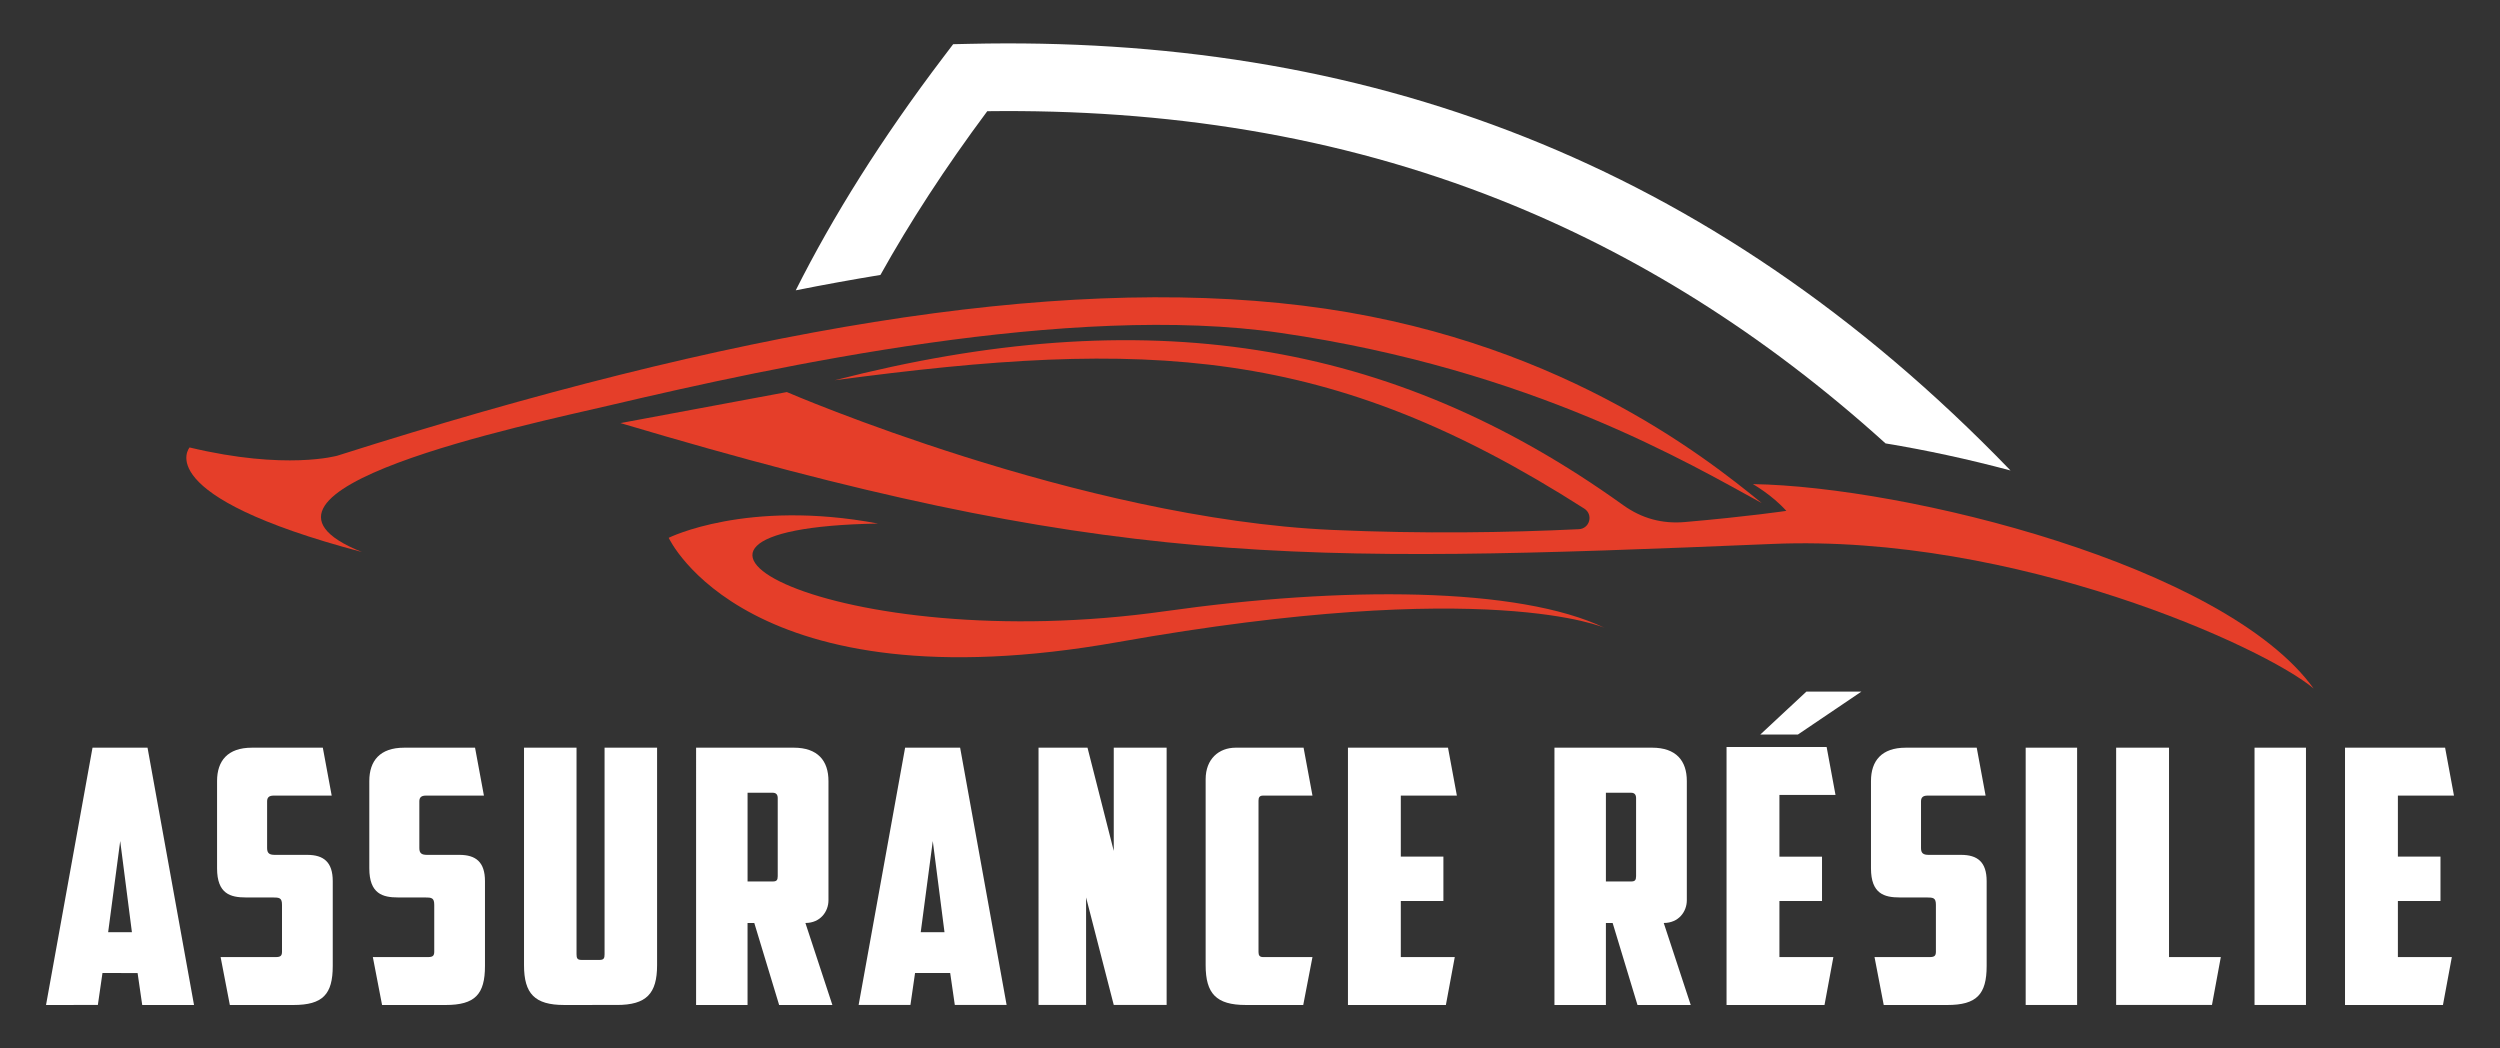 <?xml version="1.0" encoding="utf-8"?>
<!-- Generator: Adobe Illustrator 16.0.0, SVG Export Plug-In . SVG Version: 6.00 Build 0)  -->
<!DOCTYPE svg PUBLIC "-//W3C//DTD SVG 1.1//EN" "http://www.w3.org/Graphics/SVG/1.1/DTD/svg11.dtd">
<svg version="1.1" id="Calque_1" xmlns="http://www.w3.org/2000/svg" xmlns:xlink="http://www.w3.org/1999/xlink" x="0px" y="0px"
	 width="155px" height="65px" viewBox="0 0 155 65" enable-background="new 0 0 155 65" xml:space="preserve">
<rect x="0" y="0" width="155" height="65" fill="#333333" stroke="none"/>
<g>
	<g>
		<path fill="#FFFFFF" d="M6.353,60.328l-0.286,1.98H2.854l2.882-15.952h3.411l2.882,15.952H8.817l-0.286-1.98H6.353z M6.705,57.798
			h1.474l-0.726-5.654L6.705,57.798z"/>
		<path fill="#FFFFFF" d="M14.25,62.309l-0.572-2.971h3.432c0.286,0,0.374-0.088,0.374-0.33v-2.904c0-0.439-0.154-0.462-0.594-0.462
			h-1.65c-0.946,0-1.782-0.22-1.782-1.805v-5.412c0-1.255,0.66-2.068,2.156-2.068h4.401l0.55,2.971h-3.608
			c-0.264,0-0.396,0.109-0.396,0.352v2.904c0,0.33,0.154,0.418,0.484,0.418h2.002c1.012,0,1.584,0.44,1.584,1.629v5.259
			c0,1.76-0.616,2.42-2.442,2.42H14.25z"/>
		<path fill="#FFFFFF" d="M23.688,62.309l-0.572-2.971h3.433c0.286,0,0.374-0.088,0.374-0.33v-2.904
			c0-0.439-0.154-0.462-0.594-0.462h-1.65c-0.946,0-1.782-0.22-1.782-1.805v-5.412c0-1.255,0.66-2.068,2.156-2.068h4.4l0.55,2.971
			h-3.608c-0.264,0-0.396,0.109-0.396,0.352v2.904c0,0.33,0.154,0.418,0.484,0.418h2.002c1.012,0,1.584,0.44,1.584,1.629v5.259
			c0,1.76-0.616,2.42-2.442,2.42H23.688z"/>
		<path fill="#FFFFFF" d="M34.975,62.309c-1.826,0-2.486-0.704-2.486-2.465V46.356h3.256v12.806c0,0.242,0.044,0.353,0.308,0.353
			h1.122c0.264,0,0.308-0.11,0.308-0.353V46.356h3.256v13.487c0,1.761-0.66,2.465-2.486,2.465H34.975z"/>
		<path fill="#FFFFFF" d="M51.365,55.817c0,0.704-0.506,1.408-1.43,1.408l1.672,5.083h-3.301l-1.54-5.083h-0.418v5.083h-3.19V46.356
			h6.051c1.496,0,2.156,0.813,2.156,2.068V55.817z M46.349,49.15v5.501h1.562c0.242,0,0.308-0.088,0.308-0.33V49.48
			c0-0.197-0.088-0.33-0.308-0.33H46.349z"/>
		<path fill="#FFFFFF" d="M56.733,60.328l-0.286,1.98h-3.212l2.882-15.952h3.411l2.882,15.952h-3.212l-0.286-1.98H56.733z
			 M57.085,57.798h1.474l-0.726-5.654L57.085,57.798z"/>
		<path fill="#FFFFFF" d="M64.388,46.356h3.037l1.628,6.402v-6.402h3.278v15.952h-3.278l-1.716-6.667v6.667h-2.948V46.356z"/>
		<path fill="#FFFFFF" d="M77.236,62.309c-1.826,0-2.486-0.704-2.486-2.465V48.314c0-1.254,0.814-1.958,1.87-1.958h4.202
			l0.551,2.971h-3.059c-0.22,0-0.286,0.109-0.286,0.308v9.396c0,0.198,0.066,0.308,0.286,0.308h3.059l-0.572,2.971H77.236z"/>
		<path fill="#FFFFFF" d="M83.572,46.356h6.204l0.55,2.971H86.85v3.784h2.641v2.75H86.85v3.477h3.346l-0.551,2.971h-6.072V46.356z"
			/>
		<path fill="#FFFFFF" d="M104.583,55.817c0,0.704-0.506,1.408-1.431,1.408l1.673,5.083h-3.301l-1.54-5.083h-0.418v5.083h-3.19
			V46.356h6.051c1.496,0,2.156,0.813,2.156,2.068V55.817z M99.566,49.15v5.501h1.563c0.242,0,0.308-0.088,0.308-0.33V49.48
			c0-0.197-0.088-0.33-0.308-0.33H99.566z"/>
		<path fill="#FFFFFF" d="M107.046,46.313h6.205l0.55,2.971h-3.477v3.828h2.641v2.75h-2.641v3.477h3.345l-0.55,2.971h-6.073V46.313z
			 M115.407,42.88h-3.411l-2.859,2.662h2.332L115.407,42.88z"/>
		<path fill="#FFFFFF" d="M116.791,62.309l-0.571-2.971h3.433c0.285,0,0.373-0.088,0.373-0.33v-2.904
			c0-0.439-0.153-0.462-0.594-0.462h-1.65c-0.945,0-1.781-0.22-1.781-1.805v-5.412c0-1.255,0.66-2.068,2.156-2.068h4.4l0.55,2.971
			h-3.608c-0.264,0-0.396,0.109-0.396,0.352v2.904c0,0.33,0.154,0.418,0.484,0.418h2.002c1.013,0,1.584,0.44,1.584,1.629v5.259
			c0,1.76-0.615,2.42-2.441,2.42H116.791z"/>
		<path fill="#FFFFFF" d="M125.592,46.356h3.189v15.952h-3.189V46.356z"/>
		<path fill="#FFFFFF" d="M131.201,46.356h3.278v12.981h3.212l-0.549,2.971h-5.941V46.356z"/>
		<path fill="#FFFFFF" d="M139.781,46.356h3.189v15.952h-3.189V46.356z"/>
		<path fill="#FFFFFF" d="M145.391,46.356h6.205l0.55,2.971h-3.477v3.784h2.641v2.75h-2.641v3.477h3.345l-0.551,2.971h-6.072V46.356
			z"/>
	</g>
	<g>
		<path fill="#FFFFFF" d="M58.482,3.549l0.614-0.809l1.015-0.022c11.872-0.265,23.421,1.392,34.502,5.804
			c10.506,4.182,20.562,10.829,30.04,20.649c-2.646-0.71-5.279-1.272-7.75-1.68c-7.623-6.894-15.59-11.79-23.837-15.072
			C82.861,8.356,72.197,6.756,61.211,6.894c-2.618,3.516-4.808,6.895-6.624,10.152c-1.753,0.288-3.505,0.607-5.251,0.954
			C51.645,13.407,54.646,8.604,58.482,3.549L58.482,3.549z"/>
		<g>
			<path fill="#E53E29" d="M109.229,31.19c-3.561-2.91-12.924-10.34-28.471-12.243c-15.547-1.902-35.34,1.513-59.83,9.302
				c0,0-3.19,0.928-9.174-0.507c0,0-2.572,2.972,10.685,6.483c-9.51-3.816,10.405-7.925,15.343-9.089
				c10.381-2.445,28.613-6.39,41.615-4.496C95.001,22.914,104.858,28.812,109.229,31.19L109.229,31.19z"/>
			<path fill="#E53E29" d="M99.503,38.934c0,0-7.146-3.217-30.176,0.873c-23.031,4.09-27.868-6.463-27.868-6.463
				s4.842-2.417,12.978-0.884c-17.594,0.305-2.656,8.328,17.81,5.434C83.206,36.344,94.176,36.371,99.503,38.934L99.503,38.934z"/>
			<path fill="#E53E29" d="M143.447,42.69c-5.534-7.667-25.351-12.531-34.768-12.675c0,0,1.186,0.668,2.073,1.659
				c0,0-2.351,0.351-6.283,0.692c-1.42,0.124-2.683-0.222-3.841-1.054c-14.411-10.339-29.68-12.671-48.879-7.735
				c19.419-2.594,30.65-2.163,46.481,7.96c0.257,0.164,0.374,0.464,0.296,0.76c-0.078,0.295-0.328,0.498-0.634,0.513
				c-4.397,0.211-9.648,0.297-15.304,0.045c-15.632-0.692-33.803-8.547-33.803-8.547L38.47,26.231
				c30.074,8.959,41.522,8.738,71.449,7.492C124.968,33.096,140.437,40.132,143.447,42.69L143.447,42.69z"/>
		</g>
	</g>
</g>
</svg>
